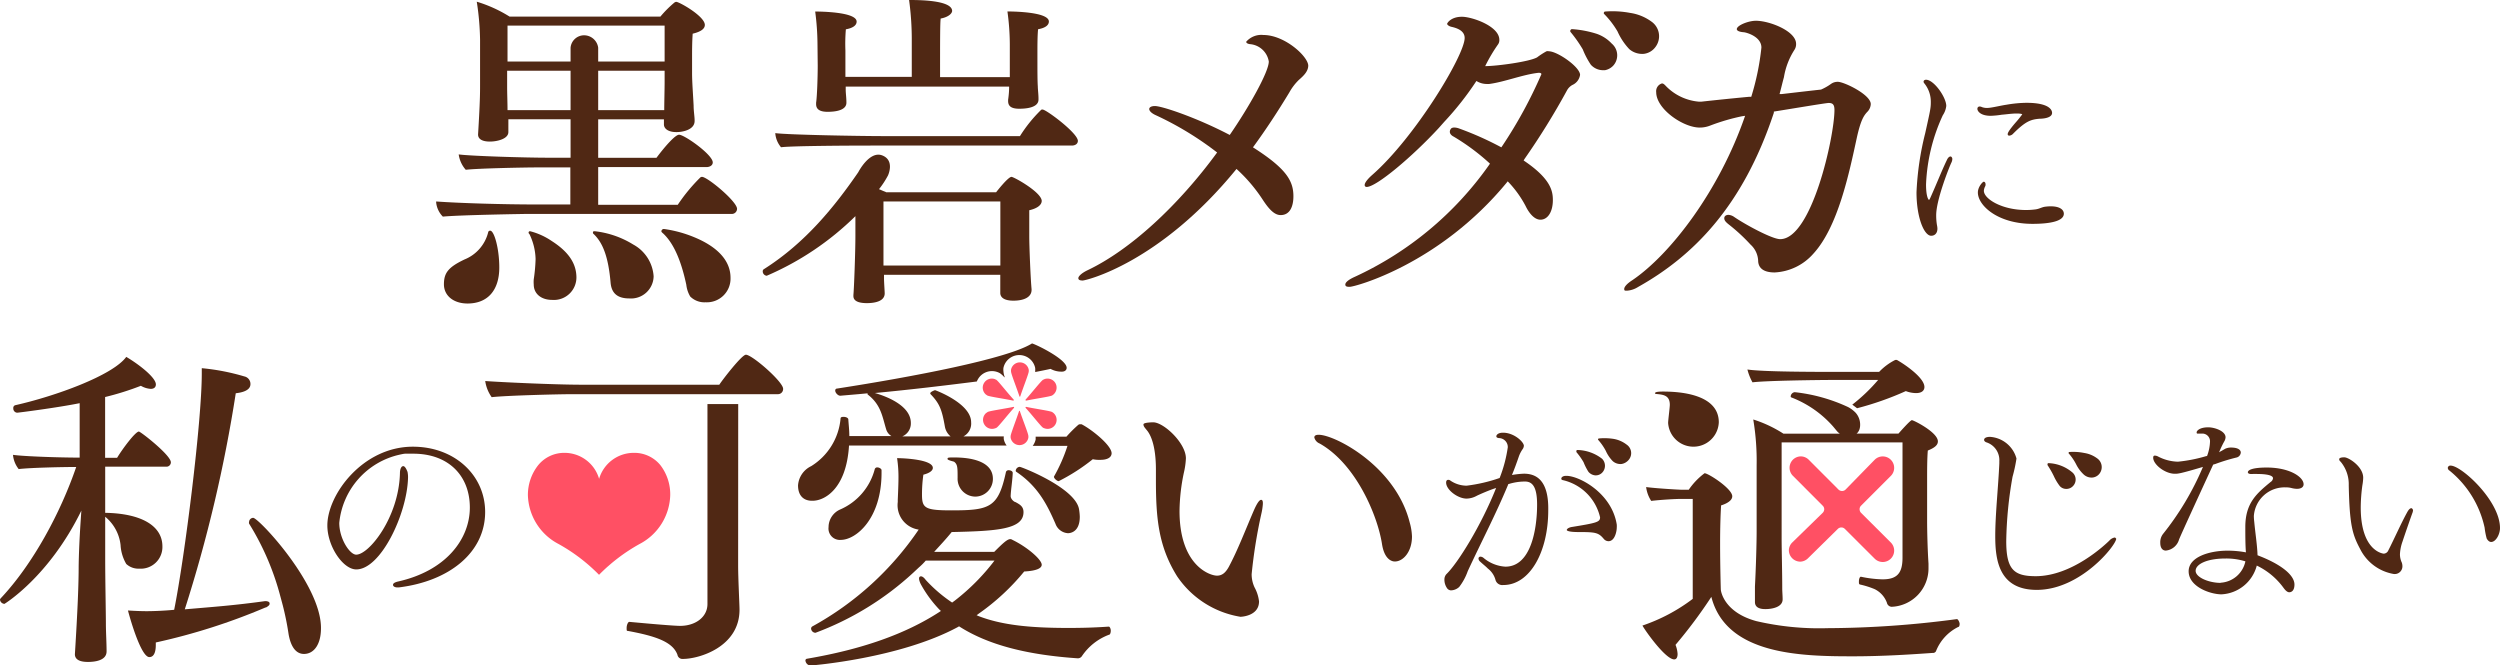 <svg xmlns="http://www.w3.org/2000/svg" width="325.11" height="86.49" viewBox="0 0 325.11 86.49"><defs><style>.cls-1{fill:#502814;}.cls-2{fill:#ff5064;}</style></defs><g id="レイヤー_2" data-name="レイヤー 2"><g id="logo"><path class="cls-1" d="M253.64,20.35c-.13,0-.32.14-.46.46-.72,1.5-1.29,3-2.15,4.91-.08.17-.13.27-.18.27s-.38-.35-.38-2a23.56,23.56,0,0,1,2.18-9,2.73,2.73,0,0,0,.45-1.21c0-1.13-1.61-3.41-2.63-3.41-.19,0-.32.11-.32.24a.31.31,0,0,0,.08.21,3.78,3.78,0,0,1,.86,2.45c0,.78-.06,1.05-.73,4.06A37.9,37.9,0,0,0,249.23,25c0,3.33,1,5.66,1.91,5.66.4,0,.81-.26.81-.94a2.66,2.66,0,0,0-.06-.45,7.65,7.65,0,0,1-.1-1.29c0-2.07,1.82-6.56,2-6.88a1.19,1.19,0,0,0,.1-.46C253.85,20.46,253.77,20.35,253.64,20.35Z"/><path class="cls-1" d="M258.88,15.06a10.84,10.84,0,0,0,1.42-.14c.67-.05,1.29-.16,2-.16.38,0,.68.06.68.11a13.84,13.84,0,0,1-.89,1.1c-.94,1.1-1,1.35-1,1.48s.08.19.21.19a.77.77,0,0,0,.51-.27c1.64-1.64,2.31-1.83,3.42-1.93.1,0,1.63,0,1.63-.76,0-.13,0-1.31-3.33-1.31a16,16,0,0,0-2.55.24c-.73.11-1.37.27-2,.37a4.37,4.37,0,0,1-.59.06,2,2,0,0,1-.65-.11.71.71,0,0,0-.29-.08.28.28,0,0,0-.3.3C257.13,14.39,257.48,15.06,258.88,15.06Z"/><path class="cls-1" d="M266.67,26.83a6.21,6.21,0,0,0-.7.05c-.43.05-.78.29-1.26.35s-.81.08-1.26.08c-3.12,0-5.46-1.45-5.46-2.5a1.43,1.43,0,0,1,.16-.56.49.49,0,0,0,.06-.27c0-.22-.11-.35-.24-.35s-.76.67-.76,1.4c0,1.69,2.58,4.08,7.1,4.08,2.47,0,4.08-.4,4.08-1.32C268.39,27.31,267.93,26.83,266.67,26.83Z"/><path class="cls-1" d="M239,10.64a1.48,1.48,0,0,0-.87.26,6.85,6.85,0,0,1-1.32.75c-1.49.16-3.26.37-5.08.58l-.31,0c.22-.79.35-1.4.57-2.19a9.39,9.39,0,0,1,1.36-3.55,1.32,1.32,0,0,0,.22-.79c0-1.66-3.46-3-5.22-3-1,0-2.49.61-2.49,1.09,0,.18.26.35.87.4.27,0,2.33.52,2.33,2a33.08,33.08,0,0,1-1.32,6.4l-.3,0c-2.68.25-5,.5-6.18.63h-.35a6.79,6.79,0,0,1-4.17-1.93c-.22-.22-.39-.44-.61-.44a1.05,1.05,0,0,0-.75,1.14c0,2.19,3.51,4.6,5.66,4.6a3.7,3.7,0,0,0,1.36-.26,26.79,26.79,0,0,1,4.13-1.21l.41-.06c-3.34,9.71-9.68,18-14.67,21.38-.74.48-1.05.88-1.05,1.14s.13.22.4.22a3.12,3.12,0,0,0,1.4-.48c7.14-4,13.63-10.47,17.66-22.66a1.31,1.31,0,0,1,0-.15c2.09-.33,6.77-1.12,7.13-1.12.53,0,.75.22.75.92,0,3.42-2.94,16.79-7.06,16.79-1.05,0-4.6-1.93-6-2.9a1.48,1.48,0,0,0-.71-.26c-.35,0-.56.18-.56.44s.17.48.56.79a23.31,23.31,0,0,1,2.85,2.63,3,3,0,0,1,1,2.19c.05.74.53,1.44,2.15,1.44a7.16,7.16,0,0,0,5-2.41c3.24-3.5,4.69-10.56,5.69-15.16.49-2.19.88-2.8,1.32-3.28a1.53,1.53,0,0,0,.48-1C243.37,12.35,239.82,10.64,239,10.64Z"/><path class="cls-1" d="M164.29,4.55a2.6,2.6,0,0,0-2.23.88c0,.13.13.26.48.31A2.7,2.7,0,0,1,165,8c0,1.36-2.63,6-5.08,9.55-4.34-2.27-8.81-3.76-9.73-3.76-.48,0-.74.17-.74.39s.26.53.83.79a41.49,41.49,0,0,1,8,4.86c-5,6.84-11.26,12.67-16.91,15.34-.79.39-1.14.79-1.14,1s.18.31.57.31,10-2.24,20-14.51a20.45,20.45,0,0,1,3.41,4c.88,1.35,1.58,2,2.33,2,1.27,0,1.66-1.23,1.66-2.45,0-2-.92-3.6-5.26-6.36,1.67-2.28,3.25-4.69,4.73-7.14a7,7,0,0,1,1.23-1.62c.66-.57,1.23-1.14,1.23-1.88C170.08,7.31,167.06,4.55,164.29,4.55Z"/><path class="cls-1" d="M106.34,8.54c0,1.36-.08,4-.21,4.82v.18c0,.61.39,1,1.49,1,1.44,0,2.45-.35,2.45-1.18v-.09c0-.52-.09-1.18-.09-1.57v-.44h21.25v.13c0,.57-.08,1.27-.13,1.58v.17c0,.62.35,1,1.45,1,.74,0,2.5-.09,2.5-1.19V12.8c0-.53-.09-1.19-.09-1.58-.05-.7-.05-2.15-.05-3.07V7c0-1,0-2.45.09-3.2,1-.17,1.4-.57,1.4-1,0-1.27-4.77-1.31-5.39-1.31a32.05,32.05,0,0,1,.31,4.25V8.11c0,.52,0,1.22,0,1.92h-9.07c0-4.9,0-7,.08-7.62,1-.18,1.49-.66,1.49-1C123.78,0,119.36,0,118.22,0a37.61,37.61,0,0,1,.35,5.3V10h-8.63V6.57A22.54,22.54,0,0,1,110,3.81c1-.17,1.4-.57,1.4-1,0-1.27-4.78-1.31-5.39-1.31a33.87,33.87,0,0,1,.3,4.25Z"/><path class="cls-1" d="M135.57,14.24c-.09,0-.13,0-.22.09a18.38,18.38,0,0,0-2.71,3.37H114.89c-3.07,0-12.58-.17-14.07-.39a3.17,3.17,0,0,0,.75,1.84c1.31-.18,8.94-.22,11.65-.22h26.16c.44,0,.79-.22.79-.61C140.17,17.31,136.05,14.24,135.57,14.24Z"/><path class="cls-1" d="M131.54,23c-.44,0-1.88,1.85-2,2H115.24a1,1,0,0,0-.25-.11l-.68-.29,0,0a11.3,11.3,0,0,0,1.17-1.79s.92-1.95-.75-2.6-3.12,2.19-3.12,2.19c-3.07,4.46-6.86,9.17-12.25,12.59a.31.31,0,0,0-.17.3.57.57,0,0,0,.52.57,37.53,37.53,0,0,0,11.53-7.75v2.59c0,2.06-.18,6.88-.26,7.67v.13c0,.57.52.92,1.75.92,1,0,2.32-.22,2.32-1.27,0-.27-.09-1.45-.09-1.93v-.48h15.12v.35c0,.79,0,1.75,0,1.92v.09c0,.53.44,1,1.71,1s2.36-.4,2.36-1.41V37.6c-.13-1.32-.3-5.57-.3-6.84V29.4c0-.74,0-1.62,0-2.06,1.14-.26,1.62-.74,1.62-1.22C135.44,25,131.85,23,131.54,23Zm-1.45,8.46c0,.62,0,1.93,0,3.07H114.89V26.2h15.2Z"/><path class="cls-1" d="M63.75,30a.25.25,0,0,0-.27.23,5.15,5.15,0,0,1-3.07,3.51c-2.09,1-2.68,1.73-2.68,3.23S59,39.47,60.8,39.47c2.64,0,4.13-1.74,4.13-4.69C64.93,32.34,64.27,30,63.75,30Z"/><path class="cls-1" d="M71.73,31.33a8.91,8.91,0,0,0-2.79-1.26.18.18,0,0,0-.2.15c0,.08,0,.12.12.24a7.84,7.84,0,0,1,.79,3.23,21.49,21.49,0,0,1-.24,2.64,3.94,3.94,0,0,0,0,.67c0,1.18.94,2,2.4,2a2.93,2.93,0,0,0,3.15-3C74.92,34.24,73.94,32.74,71.73,31.33Z"/><path class="cls-1" d="M82.35,31.8a12,12,0,0,0-5-1.73c-.12,0-.24,0-.24.15s0,.12.12.24c1.22,1.18,1.89,3.07,2.17,6.26.11,1.42.9,2.09,2.44,2.09A2.94,2.94,0,0,0,85,35.93,5.08,5.08,0,0,0,82.35,31.8Z"/><path class="cls-1" d="M90.26,30.84a15.93,15.93,0,0,0-3.9-1.06.32.32,0,0,0-.35.28c0,.07,0,.11.24.31,1.34,1.26,2.32,3.47,3,6.66a3.81,3.81,0,0,0,.51,1.53,2.61,2.61,0,0,0,2,.75A3.08,3.08,0,0,0,95,36.12C95,33.91,93.33,32.1,90.26,30.84Z"/><path class="cls-1" d="M91.29,23a.34.34,0,0,0-.22.08,22.73,22.73,0,0,0-2.93,3.55l-10.35,0V21.73H91.86c.44,0,.83-.22.83-.61,0-1-3.68-3.6-4.38-3.6-.48,0-1.75,1.41-2.94,3H77.79v-5h8.55c0,.3,0,.52,0,.61v.05c0,.56.57,1,1.63,1,.74,0,2.36-.27,2.36-1.45v-.09c0-.48-.13-1.18-.13-1.92C90.11,12,90,10.64,90,9.5c0,0,0-.87,0-2,0-.92,0-2,.08-3.12,1.1-.26,1.58-.65,1.58-1.14,0-1.13-3.33-3-3.72-3,0,0-.09,0-.22.08a14.21,14.21,0,0,0-1.84,1.84H66.27A17.69,17.69,0,0,0,62,.22a34.84,34.84,0,0,1,.43,5c0,1,0,5.61,0,5.61,0,1.35,0,2.32-.26,6.66v0c0,.61.57.92,1.53.92s2.41-.35,2.41-1.23V15.51H74.2v5H71.31c-3.07,0-10.17-.22-11.66-.43a3.78,3.78,0,0,0,.92,2c1.45-.18,7.45-.31,9.6-.31h4v4.82H69.6c-4.08,0-9.9-.17-12.88-.39v.13a3.06,3.06,0,0,0,.87,1.84c2.28-.22,10.87-.35,10.87-.35H95.1a.68.68,0,0,0,.75-.66C95.85,26.2,92,23,91.29,23ZM86.43,10.64c0,1-.05,2.72-.05,3.68H77.79V9.2h8.64ZM74.2,9.4v4.92H66c0-1-.05-2.1-.05-3V9.2H74.2ZM76,4.59A1.77,1.77,0,0,0,74.2,6.2V8H66V3.33H86.43V8H77.79V6.2A1.86,1.86,0,0,0,76,4.59Z"/><path class="cls-1" d="M201.42,6.67a.6.6,0,0,0-.31,0,9.78,9.78,0,0,0-1.22.79c-1,.57-5.26,1.14-6.75,1.14a20.7,20.7,0,0,1,1.66-2.81.94.94,0,0,0,.18-.61c0-1.8-3.59-3-4.86-3-1.45,0-1.93.83-1.93.92s.17.3.57.39c.57.13,1.71.44,1.71,1.45,0,2.23-6.45,12.92-12,17.79-.65.57-1,1.05-1,1.31a.24.24,0,0,0,.26.27c1.27,0,6-4,9.38-7.67l.7-.79A39.46,39.46,0,0,0,192,10.53a2.51,2.51,0,0,0,1.31.39c.13,0,.22,0,.35,0,2-.26,4.38-1.23,6.4-1.45h.09c.22,0,.3.09.3.18A59.09,59.09,0,0,1,195.35,19l-.11.16a41.22,41.22,0,0,0-5.57-2.48s-.75-.26-1,.08c-.43.65.36,1,.36,1a28.19,28.19,0,0,1,4.73,3.52l-.12.18A43.7,43.7,0,0,1,176.18,36c-.87.39-1.23.74-1.23,1s.22.3.57.3c.7,0,11.66-2.94,20.39-13.52l.16-.2h0a13.92,13.92,0,0,1,2.32,3.2c.48,1,1.18,1.79,1.93,1.79,1,0,1.62-1.09,1.62-2.54,0-1.14-.22-2.76-3.8-5.16l.11-.19a94.4,94.4,0,0,0,5.53-8.93,1.75,1.75,0,0,1,.7-.7,1.71,1.71,0,0,0,1-1.32C205.45,8.69,202.52,6.67,201.42,6.67Z"/><path class="cls-1" d="M214.75,2.8A6.22,6.22,0,0,0,212,1.68a12.39,12.39,0,0,0-3.26-.18.16.16,0,0,0-.15.11.17.17,0,0,0,0,.19,11.33,11.33,0,0,1,1.76,2.29,8.21,8.21,0,0,0,1.53,2.3h0a2.57,2.57,0,0,0,1.91.61,2.19,2.19,0,0,0,1.47-.86A2.32,2.32,0,0,0,214.75,2.8Z"/><path class="cls-1" d="M207.65,4.4a13.6,13.6,0,0,0-3.19-.61.22.22,0,0,0-.22.12.21.21,0,0,0,0,.25,17.22,17.22,0,0,1,1.59,2.26,10.52,10.52,0,0,0,1.05,2,2.15,2.15,0,0,0,1.53.71l.3,0a2,2,0,0,0,1.07-.58,2,2,0,0,0-.18-2.88A4.85,4.85,0,0,0,207.65,4.4Z"/><path class="cls-1" d="M53,61.38a3.58,3.58,0,0,1,.06.82c-.15,4.69-3.56,11.85-6.73,11.85-1.72,0-3.76-3-3.76-5.72,0-4,4.59-10.24,11.12-10.24,5.45,0,9.4,3.73,9.4,8.49,0,5.24-4.62,9-11.23,9.81h-.19c-.32,0-.56-.14-.56-.33s.19-.32.62-.43C58,74.24,61.1,70.1,61.1,66S58.36,59,53.74,59c-.35,0-.7,0-1.05,0-.19,0-.78.14-.78.14A10.09,10.09,0,0,0,44.12,68c0,2.07,1.37,4.13,2.2,4.13,1.67,0,5.55-4.86,5.69-10.6,0-.44.13-.88.41-.91S52.93,61.2,53,61.38Z"/><path class="cls-1" d="M164,65c-.22,0-.53.44-.92,1.32-1.1,2.54-2.11,5.21-3.29,7.41-.39.7-.83,1.13-1.53,1.13-.92,0-4.87-1.31-4.87-8.41a25.12,25.12,0,0,1,.57-5,9.92,9.92,0,0,0,.26-1.84c0-2-2.89-4.69-4.25-4.69,0,0-1.27,0-1.27.27s.18.43.53.87c.74,1,1.09,2.81,1.09,5v1.4c0,5,.35,8.63,2.76,12.49a12.32,12.32,0,0,0,8.24,5.26c.09,0,2.41-.09,2.41-2a5,5,0,0,0-.57-1.8,4,4,0,0,1-.39-1.75,65.67,65.67,0,0,1,1.27-7.89,7.76,7.76,0,0,0,.18-1.14C164.26,65.17,164.17,65,164,65Z"/><path class="cls-1" d="M183.32,67.93c-1.84-7.31-9.73-11.39-11.83-11.39-.4,0-.57.13-.57.35a1.15,1.15,0,0,0,.7.79c4.73,2.67,7.53,9.38,8.1,13.06.35,2.28,1.54,2.28,1.67,2.28,1.09,0,2.23-1.27,2.23-3.25A7.57,7.57,0,0,0,183.32,67.93Z"/><path class="cls-1" d="M288.09,60.34a25,25,0,0,1,2.74-.84.71.71,0,0,0,.57-.65c0-.08,0-.65-1.3-.65a1.83,1.83,0,0,0-.73.16l-.46.27a2.79,2.79,0,0,0-.33.19h0a13.48,13.48,0,0,1,.65-1.38,1.17,1.17,0,0,0,.19-.57c0-.81-1.41-1.3-2.25-1.3-1.13,0-1.51.46-1.51.65s.08.17.24.17H286c.1,0,.19,0,.29,0a1,1,0,0,1,1.11,1,5.82,5.82,0,0,1-.39,1.92l-.09,0a19.59,19.59,0,0,1-3.69.73,5.85,5.85,0,0,1-2.6-.68.9.9,0,0,0-.4-.11c-.14,0-.22.06-.22.28,0,.86,1.52,2.08,2.82,2.08.4,0,.65,0,3.65-.89a36.88,36.88,0,0,1-5.17,8.69,1.76,1.76,0,0,0-.38,1.19c0,.63.27,1,.73,1a2,2,0,0,0,1.71-1.43c.21-.57,3.07-6.77,4.44-9.75Z"/><path class="cls-1" d="M294.78,60.8c-1.78,0-2.46.3-2.46.62,0,.11.13.22.41.22h.19a4.79,4.79,0,0,1,.67,0c.25,0,2,0,2,.55a.64.64,0,0,1-.3.48c-1.81,1.49-3.3,2.74-3.3,5.85,0,1,0,2.39.08,3.31a13.2,13.2,0,0,0-2.36-.22c-2.44,0-5.09.84-5.09,2.68,0,2,2.79,3,4.28,3a5,5,0,0,0,4.58-3.74,9.21,9.21,0,0,1,3.46,2.87c.14.19.44.6.76.6s.68-.24.68-1c0-1.29-1.87-2.7-4.8-3.81-.05-1.39-.29-2.85-.43-4.36a6.89,6.89,0,0,1-.05-.74,4,4,0,0,1,4.14-3.73,2.72,2.72,0,0,1,.73.08,3.2,3.2,0,0,0,.73.11c.46,0,.87-.17.87-.6C299.55,62,297.71,60.8,294.78,60.8Zm-6,15h0c-1.52,0-3.25-.71-3.25-1.57s1.46-1.6,3.9-1.6A8.39,8.39,0,0,1,292,73,3.5,3.5,0,0,1,288.77,75.78Z"/><path class="cls-1" d="M313.58,66.09c-.16,0-.32.16-.48.42-.8,1.42-1.81,3.71-2.51,5.06A.68.68,0,0,1,310,72c-.05,0-3-.27-3-6a21.93,21.93,0,0,1,.21-2.87,6.64,6.64,0,0,0,.11-1c0-1.46-1.9-2.66-2.46-2.66-.29,0-.66.05-.66.24s.08.21.24.4a4.57,4.57,0,0,1,1,3c.11,5.22.48,6.41,1.49,8.3a6,6,0,0,0,4.34,3.23,1,1,0,0,0,1.15-1,1.46,1.46,0,0,0-.08-.48,2.54,2.54,0,0,1-.24-1v-.11a5.61,5.61,0,0,1,.32-1.59c.37-1.12,1-2.93,1.33-3.84a1.18,1.18,0,0,0,.05-.29C313.76,66.22,313.68,66.09,313.58,66.09Z"/><path class="cls-1" d="M318.69,60.55a.33.33,0,0,0-.37.29.42.42,0,0,0,.21.35,13.11,13.11,0,0,1,4.58,7.43,9.09,9.09,0,0,0,.27,1.41c.18.32.39.45.58.45.61,0,1.15-1,1.15-1.81C325.11,65.13,320.1,60.55,318.69,60.55Z"/><path class="cls-1" d="M21.12,71.05c0-2.64-2.68-4.28-7.44-4.36h0v-6h7.92a.57.57,0,0,0,.62-.57c0-.93-3.94-4-4.16-4-.44,0-2.08,2.17-2.83,3.41H13.67V51.63a36.28,36.28,0,0,0,4.65-1.46,2.92,2.92,0,0,0,1.28.4c.44,0,.67-.22.67-.58,0-.88-2.13-2.56-3.85-3.58C14.65,48.84,7.12,51.54,2,52.69a.36.36,0,0,0-.27.4.54.54,0,0,0,.49.58c.18,0,5.35-.67,8.14-1.24v7.08c-2.3,0-7.12-.14-8.67-.36A3.45,3.45,0,0,0,2.43,61c1.51-.18,5.71-.27,7.3-.27h.18c-2,5.84-5.57,12.57-9.82,17.08A.28.28,0,0,0,0,78a.62.62,0,0,0,.58.53s5.79-3.5,10-12.13c-.13,1.91-.3,4.3-.35,7.17,0,2.39-.13,5.71-.49,11.51v0c0,.66.58,1,1.69,1,.79,0,2.43-.13,2.43-1.37v-.09c0-.93-.09-2.48-.09-3.5,0-1.37-.09-5.66-.09-8.45V67.2h0a5.55,5.55,0,0,1,2,3.68,5.43,5.43,0,0,0,.74,2.46,2.33,2.33,0,0,0,1.68.61A2.82,2.82,0,0,0,21.12,71.05Z"/><path class="cls-1" d="M32.92,67.34a.56.56,0,0,0-.53.53.43.43,0,0,0,0,.22,34.46,34.46,0,0,1,4.07,9.47s.24.88.31,1.15a36.86,36.86,0,0,1,.76,3.76c.26,1.5.88,2.57,2,2.57,1.33,0,2.21-1.29,2.21-3.32C41.81,76.05,33.63,67.34,32.92,67.34Z"/><path class="cls-1" d="M34.42,78.18c-4,.55-6.43.72-10.39,1.06a185.3,185.3,0,0,0,6.63-28.1c.71-.08,1.91-.31,1.91-1.19a1,1,0,0,0-.8-1,28.55,28.55,0,0,0-5.53-1.07v.71c0,6.24-2.21,23.85-3.59,30.71-1.32.13-2.74.18-3.58.18s-1.77-.05-2.43-.09c.44,1.68,1.77,6.06,2.78,6.06.8,0,.84-1.15.84-1.59v-.31A80.39,80.39,0,0,0,34.52,79h0l.07,0h0c.35-.21.52-.34.46-.59S34.49,78.16,34.42,78.18Z"/><path class="cls-1" d="M275,69.9a1.2,1.2,0,0,0-.69.4c-.54.53-4.85,4.63-9.58,4.63-2.82,0-3.83-.85-3.83-4.55a51.53,51.53,0,0,1,.82-8.38,19.52,19.52,0,0,0,.51-2.37,3.82,3.82,0,0,0-3.46-2.82c-.06,0-.75,0-.75.4,0,.13.14.27.32.32A2.43,2.43,0,0,1,260,60v.26c-.13,3-.53,6.65-.53,9.45,0,3.08.45,7,5.4,7,5.72,0,10.33-5.83,10.33-6.65C275.15,70,275.09,69.9,275,69.9Z"/><path class="cls-1" d="M270,60.4a4.62,4.62,0,0,0,1,1.33h0a1.51,1.51,0,0,0,1.14.37,1.32,1.32,0,0,0,.89-.51,1.39,1.39,0,0,0-.33-2,3.73,3.73,0,0,0-1.64-.68,7.17,7.17,0,0,0-1.95-.13.1.1,0,0,0-.09.07.09.09,0,0,0,0,.11A6.94,6.94,0,0,1,270,60.4Z"/><path class="cls-1" d="M267.09,61.92a6.73,6.73,0,0,0,.75,1.26,1.1,1.1,0,0,0,.86.4,1.17,1.17,0,0,0,.85-.34,1.22,1.22,0,0,0,0-1.76,5.09,5.09,0,0,0-3.11-1.25.17.17,0,0,0-.17.08.14.14,0,0,0,0,.11l0,.07A11.74,11.74,0,0,1,267.09,61.92Z"/><path class="cls-1" d="M198.17,61.6a11.44,11.44,0,0,0-1.55.17c.33-.79.63-1.63.92-2.47a4,4,0,0,1,.49-.92.84.84,0,0,0,.14-.41c0-.48-1.25-1.7-2.71-1.7-.68,0-.87.32-.87.46s.11.21.33.24a1.17,1.17,0,0,1,1.16,1.19,17.78,17.78,0,0,1-1.06,4,20.57,20.57,0,0,1-4.3,1,3.79,3.79,0,0,1-2.09-.65.41.41,0,0,0-.3-.11c-.16,0-.27.11-.27.36,0,.94,1.52,2.08,2.66,2.08a2.85,2.85,0,0,0,1.35-.38c.33-.16,1.68-.76,2.49-1-1.95,4.91-5,9.79-6.45,11.19a1,1,0,0,0-.27.63,1.92,1.92,0,0,0,.41,1.3.72.72,0,0,0,.38.19h.13a1.64,1.64,0,0,0,1-.44,7.3,7.3,0,0,0,1.11-2.05c1.76-3.8,3.63-7.35,5.25-11.25l0-.06a7.12,7.12,0,0,1,2.2-.35c1,0,1.57.76,1.57,3,0,3.17-.79,8.07-4.12,8.07a4.85,4.85,0,0,1-2.87-1.16.66.66,0,0,0-.38-.14.24.24,0,0,0-.25.25.56.56,0,0,0,.22.4c.35.33.71.6,1,.9a2.77,2.77,0,0,1,1,1.51.92.92,0,0,0,1,.63c3.49,0,5.85-4.37,5.85-9.7C201.42,62.28,199.63,61.6,198.17,61.6Z"/><path class="cls-1" d="M203.7,61.88h-.06c-.38,0-.6.19-.6.35s.09.19.25.22a6.44,6.44,0,0,1,4.79,4.82c0,.62-.4.73-3.73,1.27-.38.08-.6.25-.6.38s.43.27,1.49.27c2.25,0,2.63.06,3.33.9a.81.81,0,0,0,.6.29c.87,0,1.08-1.38,1.08-1.76a2.68,2.68,0,0,0,0-.4C209.6,64.1,205.35,61.88,203.7,61.88Z"/><path class="cls-1" d="M205.93,60.1a7.21,7.21,0,0,0,.64,1.26,1.3,1.3,0,0,0,.92.46,1.17,1.17,0,0,0,.85-.34,1.29,1.29,0,0,0,0-1.82,5.41,5.41,0,0,0-3.17-1.14.19.19,0,0,0-.17.08.25.25,0,0,0,0,.12l0,.07A9.09,9.09,0,0,1,205.93,60.1Z"/><path class="cls-1" d="M211.55,57.83a3.87,3.87,0,0,0-1.63-.74,7.56,7.56,0,0,0-2-.07.1.1,0,0,0-.09.07.09.09,0,0,0,0,.11,7.19,7.19,0,0,1,1,1.44,4.54,4.54,0,0,0,.9,1.33h0a1.51,1.51,0,0,0,1.14.37,1.54,1.54,0,0,0,.95-.56A1.34,1.34,0,0,0,211.55,57.83Z"/><path class="cls-1" d="M113.76,61a7.89,7.89,0,0,1-4.51,5.26,2.52,2.52,0,0,0-1.5,2.2v.08a1.48,1.48,0,0,0,1.58,1.67c2,0,5.31-2.76,5.31-8.72v-.35c0-.18-.31-.36-.57-.36A.33.33,0,0,0,113.76,61Z"/><path class="cls-1" d="M132.09,61.19a.17.17,0,0,0,.08.17c2.81,1.89,4,4.26,5.09,6.76a1.85,1.85,0,0,0,1.62,1.22c.22,0,1.54-.08,1.54-2.14a7.32,7.32,0,0,0-.09-.93c-.4-2.8-7.5-5.56-7.72-5.56A.56.56,0,0,0,132.09,61.19Z"/><path class="cls-1" d="M144.19,81.49h-.05c-1.84.13-3.55.17-5.21.17-4.78,0-8.57-.33-11.72-1.56L127,80a1.91,1.91,0,0,0,.28-.2,29.39,29.39,0,0,0,5.91-5.48c1.66-.09,2.28-.44,2.28-.88,0-.66-1.84-2.28-3.82-3.24a.51.51,0,0,0-.26-.09c-.39,0-.92.48-2.1,1.66h-7.81c.75-.83,1.54-1.66,2.28-2.58,5.92-.13,9.34-.35,9.34-2.59,0-.74-.48-1-1.05-1.31-.13,0-.62-.35-.62-.79v0c.05-1,.22-1.88.27-3,0-.22-.27-.35-.53-.35a.35.35,0,0,0-.35.22c-1,4.65-2.1,5-7.1,5-3.46,0-3.82-.3-3.82-2.06a18,18,0,0,1,.18-2.58c.88-.22,1.23-.57,1.23-.88,0-1.1-3.77-1.27-4.65-1.27a16.41,16.41,0,0,1,.18,2.72c0,.74-.09,2.67-.09,2.67v.31a3.2,3.2,0,0,0,2.72,3.59,39.84,39.84,0,0,1-13.81,12.58.33.33,0,0,0-.18.31.58.58,0,0,0,.57.53,38.61,38.61,0,0,0,12.71-7.81l.75-.7a8.12,8.12,0,0,0,.88-.88h8.94a28,28,0,0,1-5.17,5.21l-.34.25a18.88,18.88,0,0,1-3.44-2.95s-.41-.6-.74-.43.11,1,.11,1a15.67,15.67,0,0,0,2.4,3.28l.21.19-.16.11c-4.46,2.9-10.12,4.89-17.29,6.11a.23.23,0,0,0-.17.22.74.74,0,0,0,.61.66c.13,0,11.62-.91,19.2-5l.17-.1h0c3.81,2.45,8.94,3.72,15.43,4.16a.63.63,0,0,0,.53-.26,7.34,7.34,0,0,1,3.55-2.81c.13,0,.22-.26.22-.52S144.32,81.49,144.19,81.49Z"/><path class="cls-1" d="M123.22,59.69c0,.16.76.31.86.36.45.35.45.75.45,2.11a2.32,2.32,0,0,0,2.32,2.42,2.3,2.3,0,0,0,2.27-2.31c0-2.48-3.33-2.78-5-2.78C123.32,59.49,123.22,59.49,123.22,59.69Z"/><path class="cls-1" d="M110.41,57.94h20.5a2,2,0,0,1-.37-.82,1.55,1.55,0,0,1,0-.37h-5.25a1.88,1.88,0,0,0,1-1.84c0-2.46-4.65-4.17-4.69-4.17s-.62.22-.62.39,0,0,0,.09c1.19,1.23,1.5,2,1.89,4.22a2.13,2.13,0,0,0,.75,1.31h-6.28A1.82,1.82,0,0,0,118.45,55c0-2.36-3.48-3.55-4.68-3.89,4.69-.44,9.32-1,13.26-1.5a1.92,1.92,0,0,1,.12-.25,2.1,2.1,0,0,1,2.49-1,2.2,2.2,0,0,1,.39.17,2.84,2.84,0,0,1,.57.52h.06a2.83,2.83,0,0,1-.17-.77,2,2,0,0,1,0-.43,2.11,2.11,0,0,1,4.13,0,3,3,0,0,1,0,.43.38.38,0,0,1,0,.1c.77-.15,1.43-.28,2-.41a2.94,2.94,0,0,0,1.48.36c.39,0,.64-.23.61-.54-.09-1.09-3.82-2.93-4.5-3.13-3.17,2-15.61,4.36-25.35,5.87a.24.24,0,0,0-.24.29c0,.26.37.67.68.64l2.32-.2,1.2-.11s0,.05,0,.08,0,.08.09.13c1.66,1.31,1.84,2.85,2.32,4.43a1.54,1.54,0,0,0,.7.92h-5.48c0-.79-.09-1.49-.13-2.15,0-.22-.31-.35-.62-.35s-.39.09-.39.22a8.12,8.12,0,0,1-3.82,6.19,3,3,0,0,0-1.71,2.5c0,1.4.79,2,1.8,2C107.12,65.18,110.06,63.69,110.41,57.94Z"/><path class="cls-1" d="M140.65,55.17l-.17,0a.38.38,0,0,0-.27.09,16.84,16.84,0,0,0-1.53,1.53h-4c0,.12,0,.25,0,.37a2.2,2.2,0,0,1-.38.82h4.52a21.22,21.22,0,0,1-1.76,4V62c0,.22.4.57.62.57a25,25,0,0,0,4.43-2.85,4.14,4.14,0,0,0,1,.08c.87,0,1.45-.3,1.45-.87C144.52,57.89,142,55.87,140.65,55.17Z"/><path class="cls-2" d="M132.67,51.57c.37-1.13,1.11-3,1.11-3.25a.93.93,0,0,0,0-.24,1.17,1.17,0,0,0-2.3,0,.93.93,0,0,0,0,.24c0,.29.73,2.12,1.1,3.25A.08.08,0,0,0,132.67,51.57Z"/><path class="cls-2" d="M132.53,53.44c-.37,1.13-1.1,3-1.1,3.25a1,1,0,0,0,0,.24,1.17,1.17,0,0,0,2.3,0,1,1,0,0,0,0-.24c0-.3-.74-2.12-1.11-3.25A.08.08,0,0,0,132.53,53.44Z"/><path class="cls-2" d="M128,55.19a1.16,1.16,0,0,0,1.38.52.85.85,0,0,0,.22-.09c.26-.15,1.47-1.71,2.27-2.59a.08.08,0,0,0-.07-.12c-1.16.25-3.11.52-3.37.67l-.2.14A1.17,1.17,0,0,0,128,55.19Z"/><path class="cls-2" d="M137.25,49.82a1.19,1.19,0,0,0-1.39-.53l-.22.1c-.26.15-1.47,1.7-2.27,2.58a.09.09,0,0,0,.08.13c1.16-.25,3.11-.52,3.37-.67a1.33,1.33,0,0,0,.19-.14A1.19,1.19,0,0,0,137.25,49.82Z"/><path class="cls-2" d="M129.56,49.39l-.22-.1a1.18,1.18,0,0,0-1.15,2l.2.14c.26.15,2.21.42,3.37.67,0,0,.11,0,.07-.13C131,51.09,129.82,49.54,129.56,49.39Z"/><path class="cls-2" d="M135.64,55.62a.85.85,0,0,0,.22.09,1.17,1.17,0,0,0,1.39-.52,1.18,1.18,0,0,0-.24-1.47,1.33,1.33,0,0,0-.19-.14c-.26-.15-2.21-.42-3.37-.67-.12,0-.08.12-.08.12C134.17,53.91,135.38,55.47,135.64,55.62Z"/><path class="cls-1" d="M254.48,80.51h0a130.27,130.27,0,0,1-16.82,1.18,36.07,36.07,0,0,1-9.27-.92c-4.17-1.14-4.61-3.86-4.61-4.13,0,0-.09-3-.09-6,0-1.88.05-3.73.13-4.92,0,0,1.45-.39,1.45-1.18,0-1-3.12-3-3.6-3a9,9,0,0,0-2.06,2.15h-.84c-.35,0-3.34-.17-4.7-.35a4.25,4.25,0,0,0,.66,1.8c1.45-.17,3.25-.26,3.91-.26h1.49v13a23,23,0,0,1-6.54,3.47c.35.66,3,4.4,4.13,4.4.26,0,.44-.22.44-.71a3.79,3.79,0,0,0-.27-1.18,62.9,62.9,0,0,0,4.66-6.24c1.93,7.51,11.55,7.73,18.36,7.73,4.09,0,7.82-.26,10.41-.44a.44.44,0,0,0,.44-.22,5.94,5.94,0,0,1,2.9-3.16c.13,0,.18-.22.18-.4S254.65,80.51,254.48,80.51Z"/><path class="cls-1" d="M238.44,49.41h5.8a22.63,22.63,0,0,1-3.36,3.21l.62.47a39.65,39.65,0,0,0,6.34-2.23,3.86,3.86,0,0,0,1.32.26c.88,0,1.1-.44,1.1-.79,0-1.23-2.64-3-3.56-3.51a.48.48,0,0,0-.26,0,7.63,7.63,0,0,0-2.07,1.54h-5.93c-2.19,0-9.22,0-11.2-.31a7,7,0,0,0,.66,1.67C229.62,49.5,236.47,49.41,238.44,49.41Z"/><path class="cls-1" d="M246.88,56.39h-5.46a.61.61,0,0,0,.17-.15h0a1.41,1.41,0,0,0,.22-.4h0a1.81,1.81,0,0,0,.09-.58,2.33,2.33,0,0,0-.58-1.58,3.9,3.9,0,0,0-1-.75A22,22,0,0,0,233.39,51a.6.6,0,0,0-.52.53c0,.08,0,.13.13.17a13.84,13.84,0,0,1,5.4,3.78l.44.53h0a1.61,1.61,0,0,0,.23.24h0a1.15,1.15,0,0,0,.2.15h-7.34A16.3,16.3,0,0,0,228,54.55a32.71,32.71,0,0,1,.44,6v8.56c0,1.54-.09,4.7-.22,7.16,0,.92,0,1.85,0,1.85v.17c0,.53.35.92,1.36.92.79,0,2.24-.22,2.24-1.27,0-.48-.05-1-.05-1.36,0-2.07-.08-5.23-.08-6.46V57.53h15.72v15c0,2-.7,2.81-2.59,2.81A15,15,0,0,1,242,75c-.17,0-.26.35-.26.61s0,.35.13.4a11,11,0,0,1,1.93.61,3.2,3.2,0,0,1,1.58,1.76.66.66,0,0,0,.62.53,5,5,0,0,0,4.79-5.1V73.3c-.13-2-.18-4.39-.18-5.57,0-1.54,0-3.47,0-5.28,0-1.4,0-2.72.09-3.86.87-.35,1.31-.7,1.31-1.19,0-1.18-3.16-2.76-3.38-2.76S247,56.26,246.88,56.39Z"/><path class="cls-1" d="M215.35,51.23c.88.09,1.8.13,1.8,1.41,0,.35-.22,2-.22,2.37a3.3,3.3,0,0,0,6.59-.09c0-3.69-5.14-4-7.24-4-.31,0-1.06,0-1.06.22A.15.15,0,0,0,215.35,51.23Z"/><path class="cls-2" d="M233.07,70.55a1.49,1.49,0,0,0-.44,1,1.5,1.5,0,0,0,1.49,1.49,1.49,1.49,0,0,0,1-.44L239,68.78a.66.66,0,0,1,.46-.19.64.64,0,0,1,.45.19l3.88,3.87a1.48,1.48,0,0,0,2.1-2.1l-3.88-3.87a.67.67,0,0,1-.18-.46.63.63,0,0,1,.18-.45l3.88-3.88a1.48,1.48,0,1,0-2.1-2.1L240,63.67a.63.63,0,0,1-.45.18.65.65,0,0,1-.46-.18l-3.87-3.88a1.49,1.49,0,0,0-1-.44,1.48,1.48,0,0,0-1.05,2.54l3.87,3.88a.64.64,0,0,1,.19.45.68.68,0,0,1-.19.46Z"/><path class="cls-1" d="M96,52.55H92v26c0,1.7-1.57,2.84-3.55,2.84-.74,0-3.37-.22-6.61-.52-.18,0-.35.43-.35.78s0,.4.17.4c3.55.66,5.83,1.4,6.44,3.11a.65.65,0,0,0,.7.53c2.15,0,7.37-1.58,7.37-6.4,0-.66-.18-4-.18-5.78Z"/><path class="cls-1" d="M97,46.13c-.53,0-3,3.2-3.46,3.9H75.68c-3.68,0-10.91-.35-12.58-.48a4.8,4.8,0,0,0,.84,2.1c1.92-.22,8.8-.39,10.56-.39h26.64a.67.67,0,0,0,.7-.7C101.84,49.64,97.81,46.13,97,46.13Z"/><path class="cls-2" d="M85.87,60.48a4.37,4.37,0,0,0-3.46-1.59,4.7,4.7,0,0,0-4.5,3.38,4.68,4.68,0,0,0-4.49-3.38A4.37,4.37,0,0,0,70,60.48a6.23,6.23,0,0,0-1.35,3.9,7.39,7.39,0,0,0,4,6.37,23,23,0,0,1,5.25,4,23.25,23.25,0,0,1,5.26-4,7.39,7.39,0,0,0,4-6.37A6.23,6.23,0,0,0,85.87,60.48Z"/></g></g></svg>